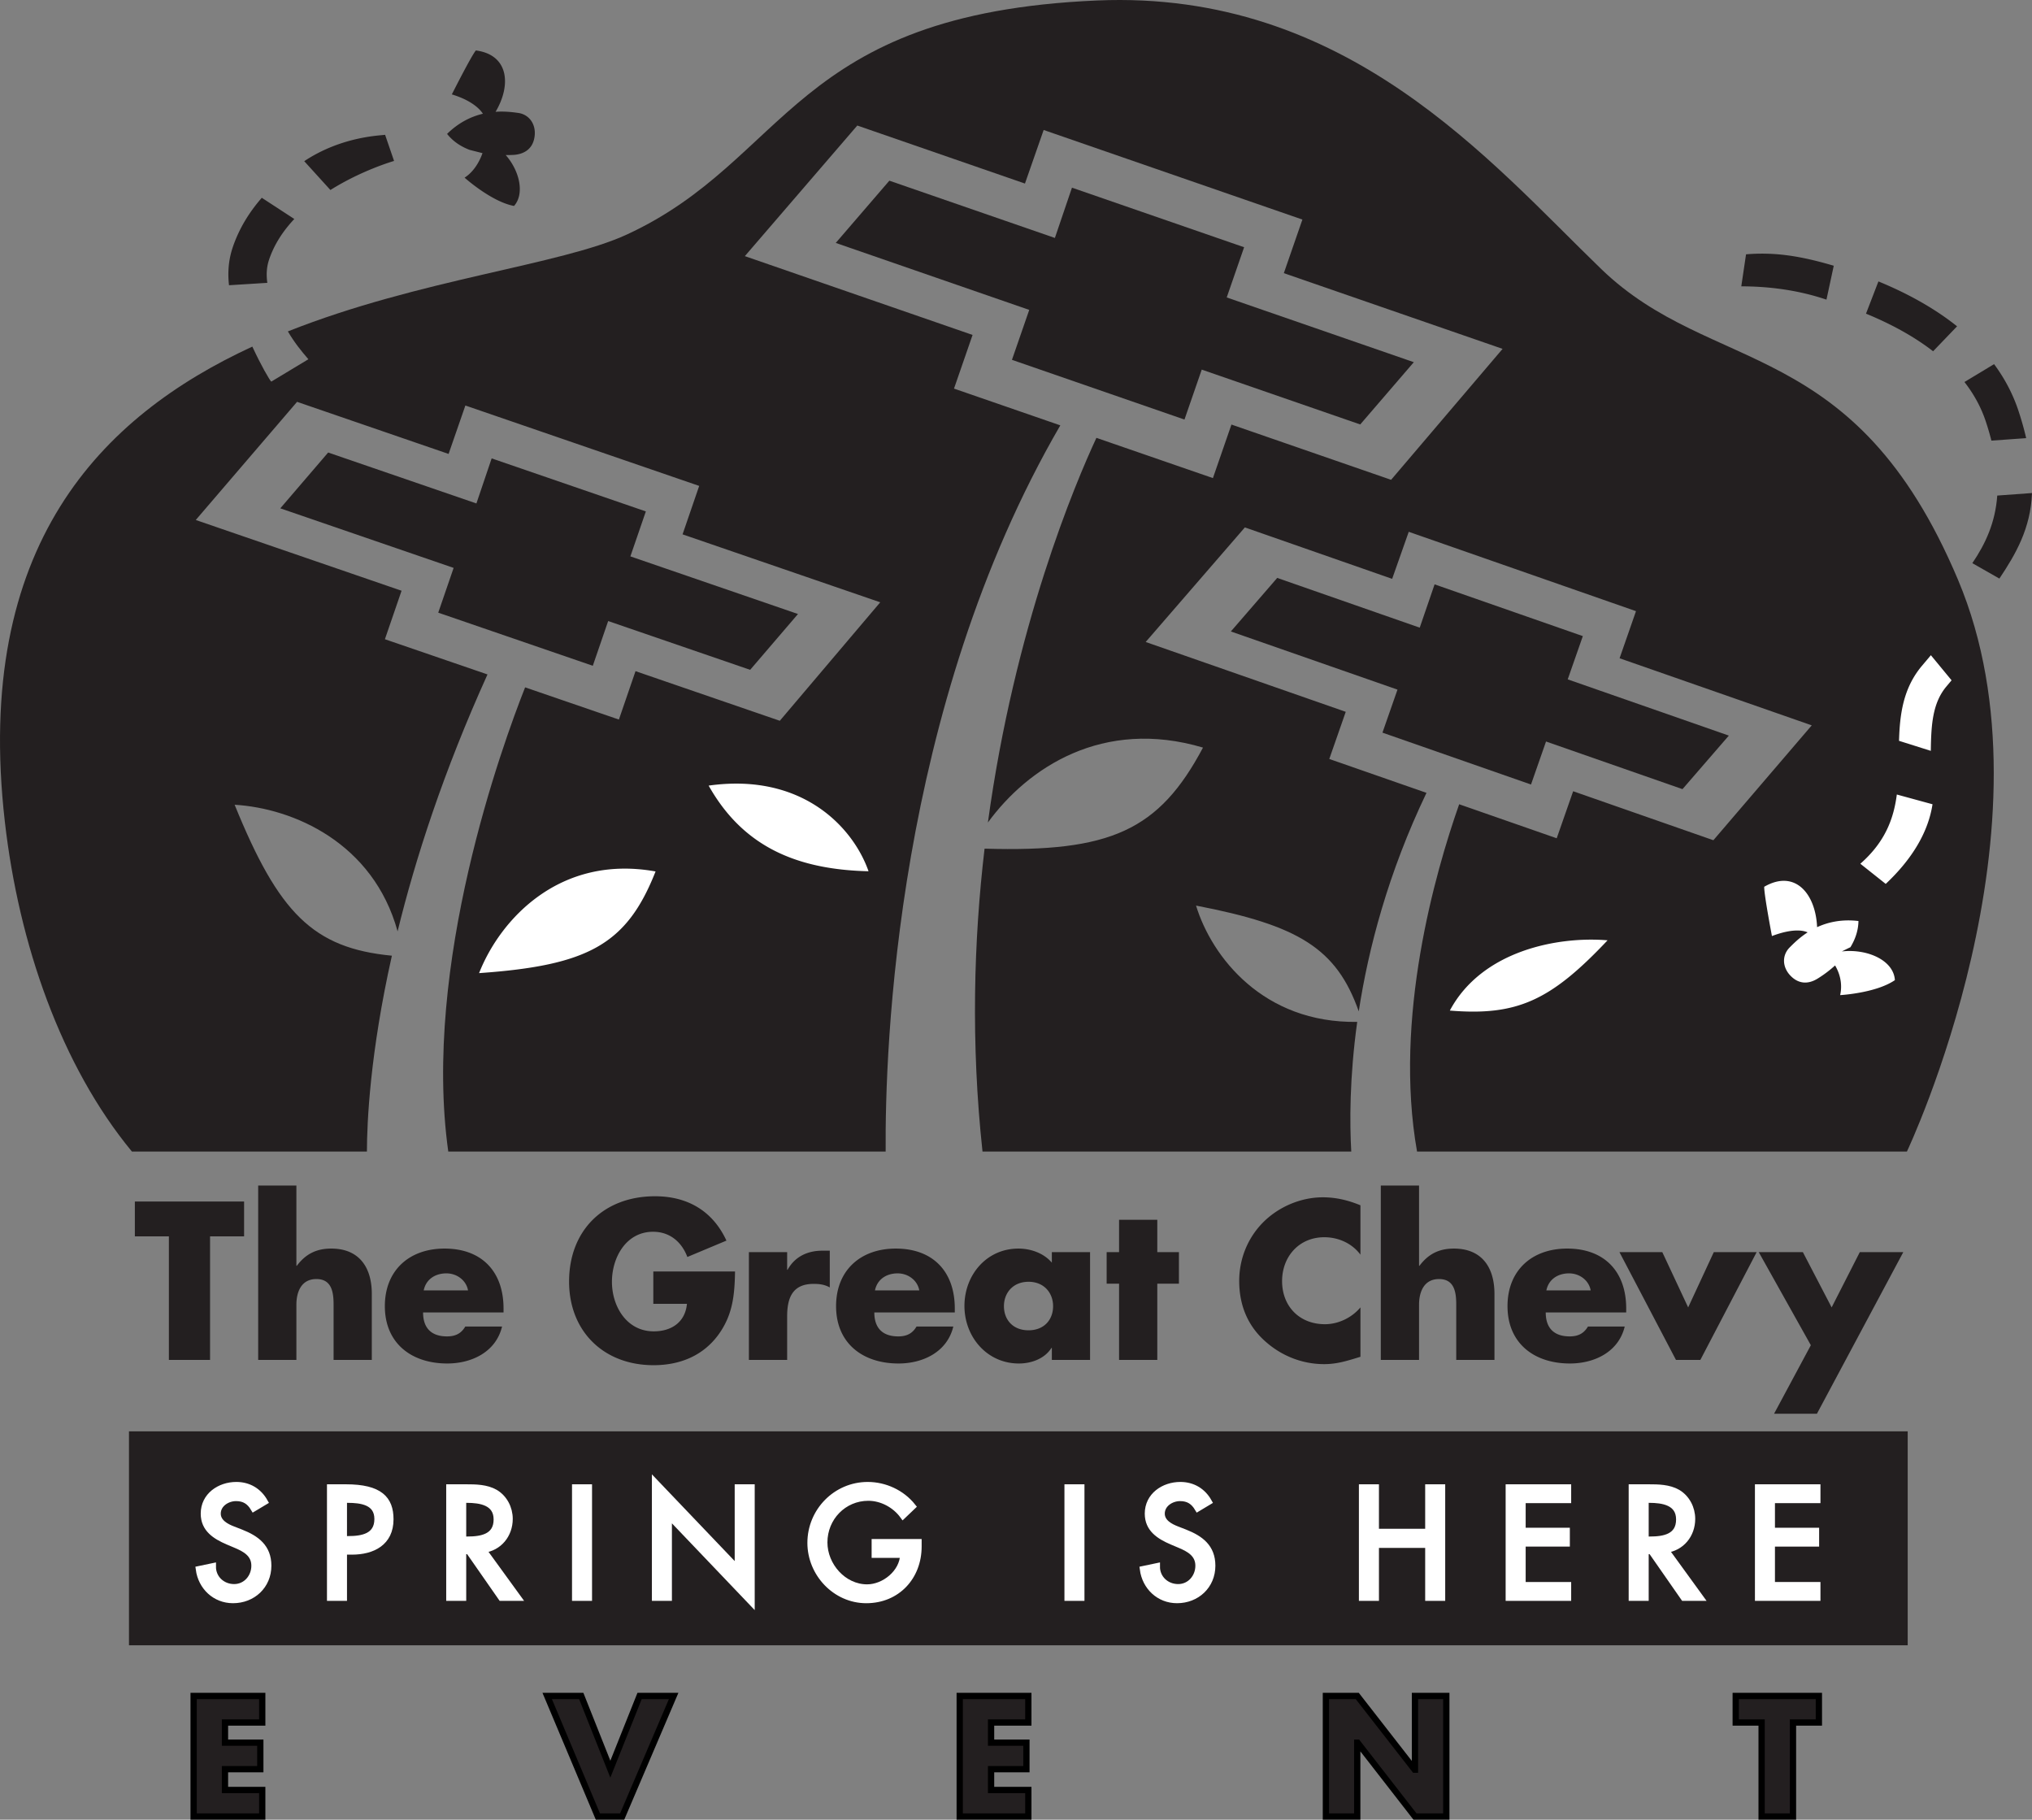 <svg xmlns="http://www.w3.org/2000/svg" width="323.952" height="290.077"><rect width="100%" height="100%" fill="#808080" stroke="none"/><defs><clipPath id="a"><path d="M314 78h9.922v15H314Zm0 0"/></clipPath></defs><path fill="#231f20" d="M304.136 262.28H20.562v-34.102h283.574v34.102m8.027-169.844c-16.515-39.144-39.144-32.414-56.878-49.543C237.546 25.768 214.722-1.638 174.886.077c-48.648 2.097-49.07 25.367-74.957 37.312-10.547 4.867-33.05 7.11-54.035 15.442 1.078 1.82 2.07 3.039 3.27 4.437l-5.915 3.567c-.261-.22-1.648-2.614-3.02-5.582C16.11 66.385-4.257 86.956.77 130.975c2.23 19.54 8.988 38.934 20.258 52.594h37.468c.008-4.621.48-15.606 3.98-31.219-12.57-1.203-18.058-6.808-25.07-24.062 9.344.558 22.087 6.047 25.981 20.18 2.84-11.598 7.313-25.458 14.332-40.954l-16.355-5.613.07-.203 2.586-7.527-32.81-11.278 16.15-18.836 24.156 8.305 2.676-7.719 37.277 12.817-2.652 7.722 31.515 10.832-16.011 18.887-23.004-7.91-2.649 7.715-14.953-5.133c-3.605 9.121-16.414 44.254-12.25 73.996h69.73c-.124-16.34 1.598-70.578 27.844-115.762l-16.949-5.86.078-.222 2.883-8.332-36.305-12.562 17.926-20.82 26.73 9.25 2.981-8.54L207.636 35l-2.96 8.543 34.874 12.07-17.773 20.875-25.453-8.809-2.954 8.535-18.574-6.417c-3.355 7.218-13.035 30.035-17.3 61.324 6.37-8.742 18.324-16.692 34.292-11.946-7.011 13.204-14.722 16.707-34.824 16.11-1.722 14.62-2.2 30.945-.328 48.285h58.79c-.255-4.488-.294-11.7.948-20.668-14.965.227-23.187-10.34-25.695-18.54 16.355 3.153 22.387 6.813 25.941 16.86 1.532-10.008 4.676-22.039 10.797-34.832l-15.496-5.402.07-.2 2.555-7.316-31.894-11.133 15.812-18.265 23.48 8.2 2.645-7.5 36.23 12.651-2.617 7.508 30.637 10.696-15.683 18.312-22.356-7.809-2.621 7.497-15.55-5.422c-3.84 10.93-10.47 34.09-6.716 55.363h78.098s24.664-51.988 8.152-91.133"/><path fill="#231f20" d="m216.855 67.663 8.543-9.926-29.828-10.32 2.773-8.004-27.445-9.496-2.723 8.015-26.39-9.129-8.543 9.922 30.843 10.676-.047.14.032.012-.032-.011-2.707 7.82 27.504 9.52 2.754-7.961 25.266 8.742m-97.262 39.117 7.625-8.899-26.719-9.187 2.465-7.168-24.582-8.453-2.43 7.183-23.636-8.12-7.63 8.898L72.32 90.53l-.043.125.027.012-.027-.012-2.41 7.012 24.64 8.468 2.45-7.132 22.636 7.777M268.23 125.8l7.39-8.536-25.687-8.965 2.41-6.894-23.633-8.25-2.37 6.902-22.72-7.93-7.39 8.536 26.562 9.27-.039.12.024.008-.024-.008-2.355 6.739 23.683 8.27 2.395-6.856 21.754 7.593"/><path fill="#fff" d="M76.378 155.128c3.367-8.563 12.848-18.957 28.137-16.207-4.586 11.62-10.703 14.984-28.137 16.207m179.91-5.231c-7.902-.664-20.027 1.617-25.148 11.2 10.738.886 16.086-1.598 25.148-11.2m-117.82-11.007c-2.484-7.087-10.652-15.75-25.492-13.653 5.3 9.402 13.559 13.379 25.492 13.652m155.168 12.781c.715-.359 1.313-.656 1.363-.664.746-1.218 1.262-2.625 1.286-4.183-2.692-.324-4.88.191-6.594.98-.227-5.336-3.516-9.28-8.43-6.441-.039 1.203 1.23 7.855 1.23 7.855 3.286-1.238 4.965-.914 5.692-.586-1.39.895-2.34 1.883-2.871 2.41-1.23 1.243-1.18 3.094.09 4.45 1.273 1.36 2.816 1.476 4.382.504a18.982 18.982 0 0 0 2.774-2.09c.566.95 1.27 2.644.809 4.73 0 0 5.714-.316 8.726-2.39-.195-3.196-4.457-5.032-8.457-4.574m6.996-10.766c4.375-4.113 6.8-8.406 7.461-12.695l-5.691-1.555c-.5 3.875-1.88 7.582-5.817 11.035l4.047 3.215m7.199-36.457c-.082.094-.16.191-.238.285l-1.207 1.43c-2.988 3.566-3.512 7.75-3.633 11.933l5.067 1.598c.058-4.07.246-7.586 2.48-10.254l.832-.992-3.3-4"/><g clip-path="url(#a)" transform="translate(.03 .077)"><path fill="#231f20" d="M318.383 78.922c-.305 4.27-1.848 7.652-3.973 10.777l4.313 2.457c2.578-3.86 4.988-7.976 5.199-13.636l-5.54.402"/></g><path fill="#231f20" d="m299.468 44.862-1.98 5.14c3.73 1.532 7.472 3.497 10.699 5.993l3.82-3.977c-3.808-3.043-8.207-5.375-12.539-7.156m-7.121-2.5c-5.48-1.621-9.523-2.188-13.984-1.82l-.758 5.105c3.672 0 8.566.418 13.578 2.121l1.164-5.406m20.836 18.535c1.45 1.863 2.613 3.93 3.383 6.23.363 1.083.66 2.114.914 3.114l5.543-.395a49.018 49.018 0 0 0-1.262-4.457c-.91-2.715-2.234-5.152-3.855-7.34l-4.723 2.848M82.593 17.999c-.719-.094-2.008-.286-3.586-.176 2.512-4.223 2.145-9.086-3.144-9.781-.77.937-3.828 7.007-3.828 7.007 3.128.946 4.468 2.325 4.953 3.082-1.817.434-3.817 1.356-5.711 3.215.968 1.227 2.242 2.028 3.582 2.543l2.062.524c-.398 1.156-1.297 2.918-2.855 3.906 0 0 4.273 3.844 7.883 4.512 1.718-1.934.898-5.582-1.325-8.114.625.004 1.153-.011 1.434-.039 1.844-.187 3.004-1.222 3.187-3.082.18-1.855-.91-3.363-2.652-3.597M52.675 30.288c5.063-3.172 10.059-4.606 10.149-4.63l-1.43-4.171c-.445.125-6.785.144-12.89 4.207l4.171 4.594m-10.055 14.8c-.183-1.257-.125-2.496.27-3.671.828-2.489 2.281-4.649 4.031-6.508l-5.183-3.38c-1.98 2.267-3.633 4.903-4.653 7.954-.668 2.008-.8 4.023-.574 5.988l6.11-.383m-9.133 171.704h-6.563v-19.696H21.5v-5.558h17.414v5.558h-5.425v19.696m13.764-27.802v12.794h.067c1.406-1.875 3.117-2.746 5.492-2.746 4.355 0 6.465 2.883 6.465 7.234v10.52h-6.094v-8.809c0-2.012-.305-4.086-2.746-4.086-2.414 0-3.184 2.074-3.184 4.086v8.809H41.16V188.99h6.093m20.297 16.716c.367-1.778 1.84-2.715 3.617-2.715 1.64 0 3.149 1.07 3.45 2.715zm12.727 2.879c0-5.86-3.45-9.547-9.41-9.547-5.594 0-9.512 3.449-9.512 9.18 0 5.925 4.254 9.14 9.945 9.14 3.918 0 7.77-1.84 8.742-5.895H74.18c-.668 1.141-1.605 1.575-2.914 1.575-2.512 0-3.816-1.34-3.816-3.817h12.828v-.636m36.905-5.895c-.066 3.684-.336 6.832-2.578 9.98-2.477 3.45-6.195 4.958-10.414 4.958-7.942 0-13.465-5.395-13.465-13.332 0-8.204 5.559-13.598 13.7-13.598 5.19 0 9.206 2.348 11.386 7.07l-6.23 2.61c-.907-2.41-2.813-4.02-5.462-4.02-4.32 0-6.562 4.121-6.562 7.973 0 3.918 2.344 7.902 6.664 7.902 2.848 0 5.023-1.473 5.293-4.387h-5.36v-5.156h13.028m8.309-.27h.066c1.172-2.109 3.184-3.046 5.559-3.046h1.171v5.859c-.836-.465-1.64-.566-2.578-.566-3.383 0-4.218 2.242-4.218 5.191v6.934h-6.098v-17.184h6.098v2.813m14 3.285c.367-1.778 1.84-2.715 3.613-2.715 1.644 0 3.152 1.07 3.453 2.715zm12.726 2.879c0-5.86-3.453-9.547-9.414-9.547-5.59 0-9.512 3.449-9.512 9.18 0 5.925 4.254 9.14 9.95 9.14 3.918 0 7.77-1.84 8.742-5.895h-5.864c-.668 1.141-1.605 1.575-2.914 1.575-2.511 0-3.816-1.34-3.816-3.817h12.828v-.636m11.754-4.255c2.48 0 3.918 1.778 3.918 3.887 0 2.176-1.438 3.848-3.918 3.848-2.477 0-3.918-1.672-3.918-3.848 0-2.109 1.441-3.886 3.918-3.886zm9.813-4.722h-6.094v1.676c-1.274-1.508-3.352-2.246-5.324-2.246-5.094 0-8.61 4.218-8.61 9.144 0 4.922 3.582 9.176 8.676 9.176 2.008 0 4.117-.77 5.191-2.477h.067v1.91h6.094v-17.183m10.718 17.184h-6.093v-12.16h-1.981v-5.024h1.98v-5.156h6.094v5.156h3.45v5.023h-3.45v12.16m32.387-16.781c-1.34-1.808-3.516-2.78-5.762-2.78-4.02 0-6.73 3.081-6.73 7 0 3.987 2.746 6.866 6.832 6.866 2.144 0 4.285-1.039 5.66-2.68v7.872c-2.176.668-3.754 1.172-5.797 1.172-3.516 0-6.863-1.34-9.476-3.72-2.778-2.51-4.055-5.792-4.055-9.542 0-3.453 1.308-6.766 3.719-9.246 2.48-2.543 6.062-4.086 9.613-4.086 2.11 0 4.05.469 5.996 1.273v7.871m9.344-11.02v12.794h.066c1.406-1.875 3.117-2.746 5.492-2.746 4.356 0 6.465 2.883 6.465 7.234v10.52h-6.094v-8.809c0-2.012-.304-4.086-2.746-4.086-2.414 0-3.183 2.074-3.183 4.086v8.809h-6.098V188.99h6.098m20.296 16.716c.368-1.778 1.84-2.715 3.618-2.715 1.64 0 3.148 1.07 3.449 2.715zm12.727 2.879c0-5.86-3.45-9.547-9.414-9.547-5.59 0-9.508 3.449-9.508 9.18 0 5.925 4.254 9.14 9.946 9.14 3.918 0 7.77-1.84 8.742-5.895h-5.863c-.668 1.141-1.606 1.575-2.91 1.575-2.516 0-3.821-1.34-3.821-3.817h12.828v-.636m9.879-.168 4.086-8.809h6.832l-8.977 17.184h-3.882l-9.012-17.184h6.832l4.121 8.809m11.254-8.809h7.035l4.586 8.809 4.488-8.809h6.934l-13.766 25.754h-6.832l5.86-10.918-8.305-14.836"/><path fill="#fff" d="M40.452 240.448c-.652-1.094-1.492-1.652-2.82-1.652-1.398 0-2.937.953-2.937 2.496 0 1.375 1.351 2.097 2.449 2.515l1.258.489c2.496.984 4.363 2.359 4.363 5.296 0 3.196-2.473 5.48-5.621 5.48-2.848 0-5.063-2.097-5.438-4.921l2.22-.465c-.024 1.934 1.515 3.336 3.401 3.336 1.891 0 3.243-1.59 3.243-3.43 0-1.89-1.516-2.707-3.032-3.336l-1.21-.511c-2.008-.864-3.829-2.008-3.829-4.453 0-2.848 2.52-4.551 5.18-4.551 1.957 0 3.57.957 4.523 2.66l-1.75 1.047"/><path fill="none" stroke="#fff" d="M40.452 240.448c-.652-1.094-1.492-1.652-2.82-1.652-1.398 0-2.937.953-2.937 2.496 0 1.375 1.351 2.097 2.449 2.515l1.258.489c2.496.984 4.363 2.359 4.363 5.296 0 3.196-2.473 5.48-5.621 5.48-2.848 0-5.063-2.097-5.438-4.921l2.22-.465c-.024 1.934 1.515 3.336 3.401 3.336 1.891 0 3.243-1.59 3.243-3.43 0-1.89-1.516-2.707-3.032-3.336l-1.21-.511c-2.008-.864-3.829-2.008-3.829-4.453 0-2.848 2.52-4.551 5.18-4.551 1.957 0 3.57.957 4.523 2.66zm0 0"/><path fill="#fff" d="M54.82 239.073h.586c2.168 0 4.78.328 4.78 3.078 0 2.8-2.425 3.219-4.667 3.219h-.7zm0 8.258h1.261c3.336 0 6.157-1.422 6.157-5.133 0-3.219-1.68-5.082-7.09-5.082h-2.52v17.582h2.192v-7.367"/><path fill="none" stroke="#fff" d="M54.82 239.073h.586c2.168 0 4.78.328 4.78 3.078 0 2.8-2.425 3.219-4.667 3.219h-.7zm0 8.258h1.261c3.336 0 6.157-1.422 6.157-5.133 0-3.219-1.68-5.082-7.09-5.082h-2.52v17.582h2.192zm0 0"/><path fill="#fff" d="M73.827 239.073h.586c2.168 0 4.782.398 4.782 3.148 0 2.801-2.426 3.219-4.668 3.219h-.7Zm3.196 7.976c2.543-.304 4.222-2.402 4.222-4.921 0-1.68-.84-3.332-2.308-4.196-1.399-.793-3.078-.816-4.64-.816h-2.66v17.582h2.19v-7.438h.91l5.18 7.438h2.657l-5.551-7.649"/><path fill="none" stroke="#fff" d="M73.827 239.073h.586c2.168 0 4.782.398 4.782 3.148 0 2.801-2.426 3.219-4.668 3.219h-.7Zm3.196 7.976c2.543-.304 4.222-2.402 4.222-4.921 0-1.68-.84-3.332-2.308-4.196-1.399-.793-3.078-.816-4.64-.816h-2.66v17.582h2.19v-7.438h.91l5.18 7.438h2.657zm0 0"/><path fill="#fff" d="M93.886 254.698h-2.191v-17.582h2.191v17.582"/><path fill="none" stroke="#fff" d="M93.886 254.698h-2.191v-17.582h2.191zm0 0"/><path fill="#fff" d="m104.429 236.276 13.2 13.828v-12.988h2.19v18.305l-13.199-13.829v13.106h-2.191v-18.422"/><path fill="none" stroke="#fff" d="m104.429 236.276 13.2 13.828v-12.988h2.19v18.305l-13.199-13.829v13.106h-2.191zm0 0"/><path fill="#fff" d="M146.433 245.838v.7c0 4.828-3.406 8.535-8.328 8.535-4.922 0-8.887-4.242-8.887-9.117 0-5.063 4.059-9.215 9.121-9.215 2.727 0 5.434 1.238 7.16 3.406l-1.539 1.469c-1.258-1.727-3.383-2.871-5.527-2.871-3.941 0-7.02 3.195-7.02 7.136 0 3.688 3.032 7.184 6.832 7.184 2.73 0 5.668-2.352 5.762-5.223h-4.547v-2.004h6.973"/><path fill="none" stroke="#fff" d="M146.433 245.838v.7c0 4.828-3.406 8.535-8.328 8.535-4.922 0-8.887-4.242-8.887-9.117 0-5.063 4.059-9.215 9.121-9.215 2.727 0 5.434 1.238 7.16 3.406l-1.539 1.469c-1.258-1.727-3.383-2.871-5.527-2.871-3.941 0-7.02 3.195-7.02 7.136 0 3.688 3.032 7.184 6.832 7.184 2.73 0 5.668-2.352 5.762-5.223h-4.547v-2.004zm0 0"/><path fill="#fff" d="M172.39 254.698h-2.191v-17.582h2.191v17.582"/><path fill="none" stroke="#fff" d="M172.39 254.698h-2.191v-17.582h2.191zm0 0"/><path fill="#fff" d="M190.956 240.448c-.656-1.094-1.492-1.652-2.824-1.652-1.398 0-2.937.953-2.937 2.496 0 1.375 1.351 2.097 2.449 2.515l1.258.489c2.496.984 4.36 2.359 4.36 5.296 0 3.196-2.47 5.48-5.618 5.48-2.848 0-5.063-2.097-5.434-4.921l2.215-.465c-.023 1.934 1.516 3.336 3.406 3.336 1.887 0 3.239-1.59 3.239-3.43 0-1.89-1.516-2.707-3.032-3.336l-1.21-.511c-2.008-.864-3.825-2.008-3.825-4.453 0-2.848 2.516-4.551 5.176-4.551 1.957 0 3.57.957 4.523 2.66l-1.746 1.047"/><path fill="none" stroke="#fff" d="M190.956 240.448c-.656-1.094-1.492-1.652-2.824-1.652-1.398 0-2.937.953-2.937 2.496 0 1.375 1.351 2.097 2.449 2.515l1.258.489c2.496.984 4.36 2.359 4.36 5.296 0 3.196-2.47 5.48-5.618 5.48-2.848 0-5.063-2.097-5.434-4.921l2.215-.465c-.023 1.934 1.516 3.336 3.406 3.336 1.887 0 3.239-1.59 3.239-3.43 0-1.89-1.516-2.707-3.032-3.336l-1.21-.511c-2.008-.864-3.825-2.008-3.825-4.453 0-2.848 2.516-4.551 5.176-4.551 1.957 0 3.57.957 4.523 2.66zm0 0"/><path fill="#fff" d="M227.71 244.206v-7.09h2.192v17.582h-2.192v-8.442h-8.37v8.442h-2.196v-17.582h2.195v7.09h8.371"/><path fill="none" stroke="#fff" d="M227.71 244.206v-7.09h2.192v17.582h-2.192v-8.442h-8.37v8.442h-2.196v-17.582h2.195v7.09zm0 0"/><path fill="#fff" d="M240.538 237.116h9.446v2.004h-7.254v4.922h7.043v2.004h-7.043v6.648h7.254v2.004h-9.446v-17.582"/><path fill="none" stroke="#fff" d="M240.538 237.116h9.446v2.004h-7.254v4.922h7.043v2.004h-7.043v6.648h7.254v2.004h-9.446zm0 0"/><path fill="#fff" d="M262.343 239.073h.582c2.172 0 4.785.398 4.785 3.148 0 2.801-2.425 3.219-4.664 3.219h-.703zm3.195 7.976c2.543-.304 4.223-2.402 4.223-4.921 0-1.68-.84-3.332-2.309-4.196-1.398-.793-3.078-.816-4.64-.816h-2.66v17.582h2.191v-7.438h.91l5.18 7.438h2.656l-5.55-7.649"/><path fill="none" stroke="#fff" d="M262.343 239.073h.582c2.172 0 4.785.398 4.785 3.148 0 2.801-2.425 3.219-4.664 3.219h-.703zm3.195 7.976c2.543-.304 4.223-2.402 4.223-4.921 0-1.68-.84-3.332-2.309-4.196-1.398-.793-3.078-.816-4.64-.816h-2.66v17.582h2.191v-7.438h.91l5.18 7.438h2.656zm0 0"/><path fill="#fff" d="M280.28 237.116h9.446v2.004h-7.254v4.922h7.043v2.004h-7.043v6.648h7.254v2.004h-9.445v-17.582"/><path fill="none" stroke="#fff" d="M280.28 237.116h9.446v2.004h-7.254v4.922h7.043v2.004h-7.043v6.648h7.254v2.004h-9.445zm0 0"/><path fill="#231f20" d="M35.867 274.588v3.211h5.632v4.23h-5.632v3.317h5.94v4.23H30.87v-19.222h10.938v4.234h-5.941"/><path fill="none" stroke="#000" d="M35.867 274.588v3.211h5.632v4.23h-5.632v3.317h5.94v4.23H30.87v-19.222h10.938v4.234zm0 0"/><path fill="#231f20" d="m97.304 282.03 4.664-11.676h5.43l-8.207 19.223h-3.875l-8.082-19.223h5.43l4.64 11.676"/><path fill="none" stroke="#000" d="m97.304 282.03 4.664-11.676h5.43l-8.207 19.223h-3.875l-8.082-19.223h5.43zm0 0"/><path fill="#231f20" d="M158.003 274.588v3.211h5.633v4.23h-5.633v3.317h5.938v4.23h-10.938v-19.222h10.938v4.234h-5.938"/><path fill="none" stroke="#000" d="M158.003 274.588v3.211h5.633v4.23h-5.633v3.317h5.938v4.23h-10.938v-19.222h10.938v4.234zm0 0"/><path fill="#231f20" d="M211.382 270.354h4.996l9.153 11.754h.05v-11.754h4.996v19.223h-4.996l-9.152-11.778h-.05v11.778h-4.997v-19.223"/><path fill="none" stroke="#000" d="M211.382 270.354h4.996l9.153 11.754h.05v-11.754h4.997v19.223h-4.997l-9.152-11.778h-.05v11.778h-4.997zm0 0"/><path fill="#231f20" d="M285.847 289.577h-5v-14.989h-4.129v-4.234h13.258v4.234h-4.129v14.989"/><path fill="none" stroke="#000" d="M285.847 289.577h-5v-14.989h-4.129v-4.234h13.258v4.234h-4.129zm0 0"/></svg>

